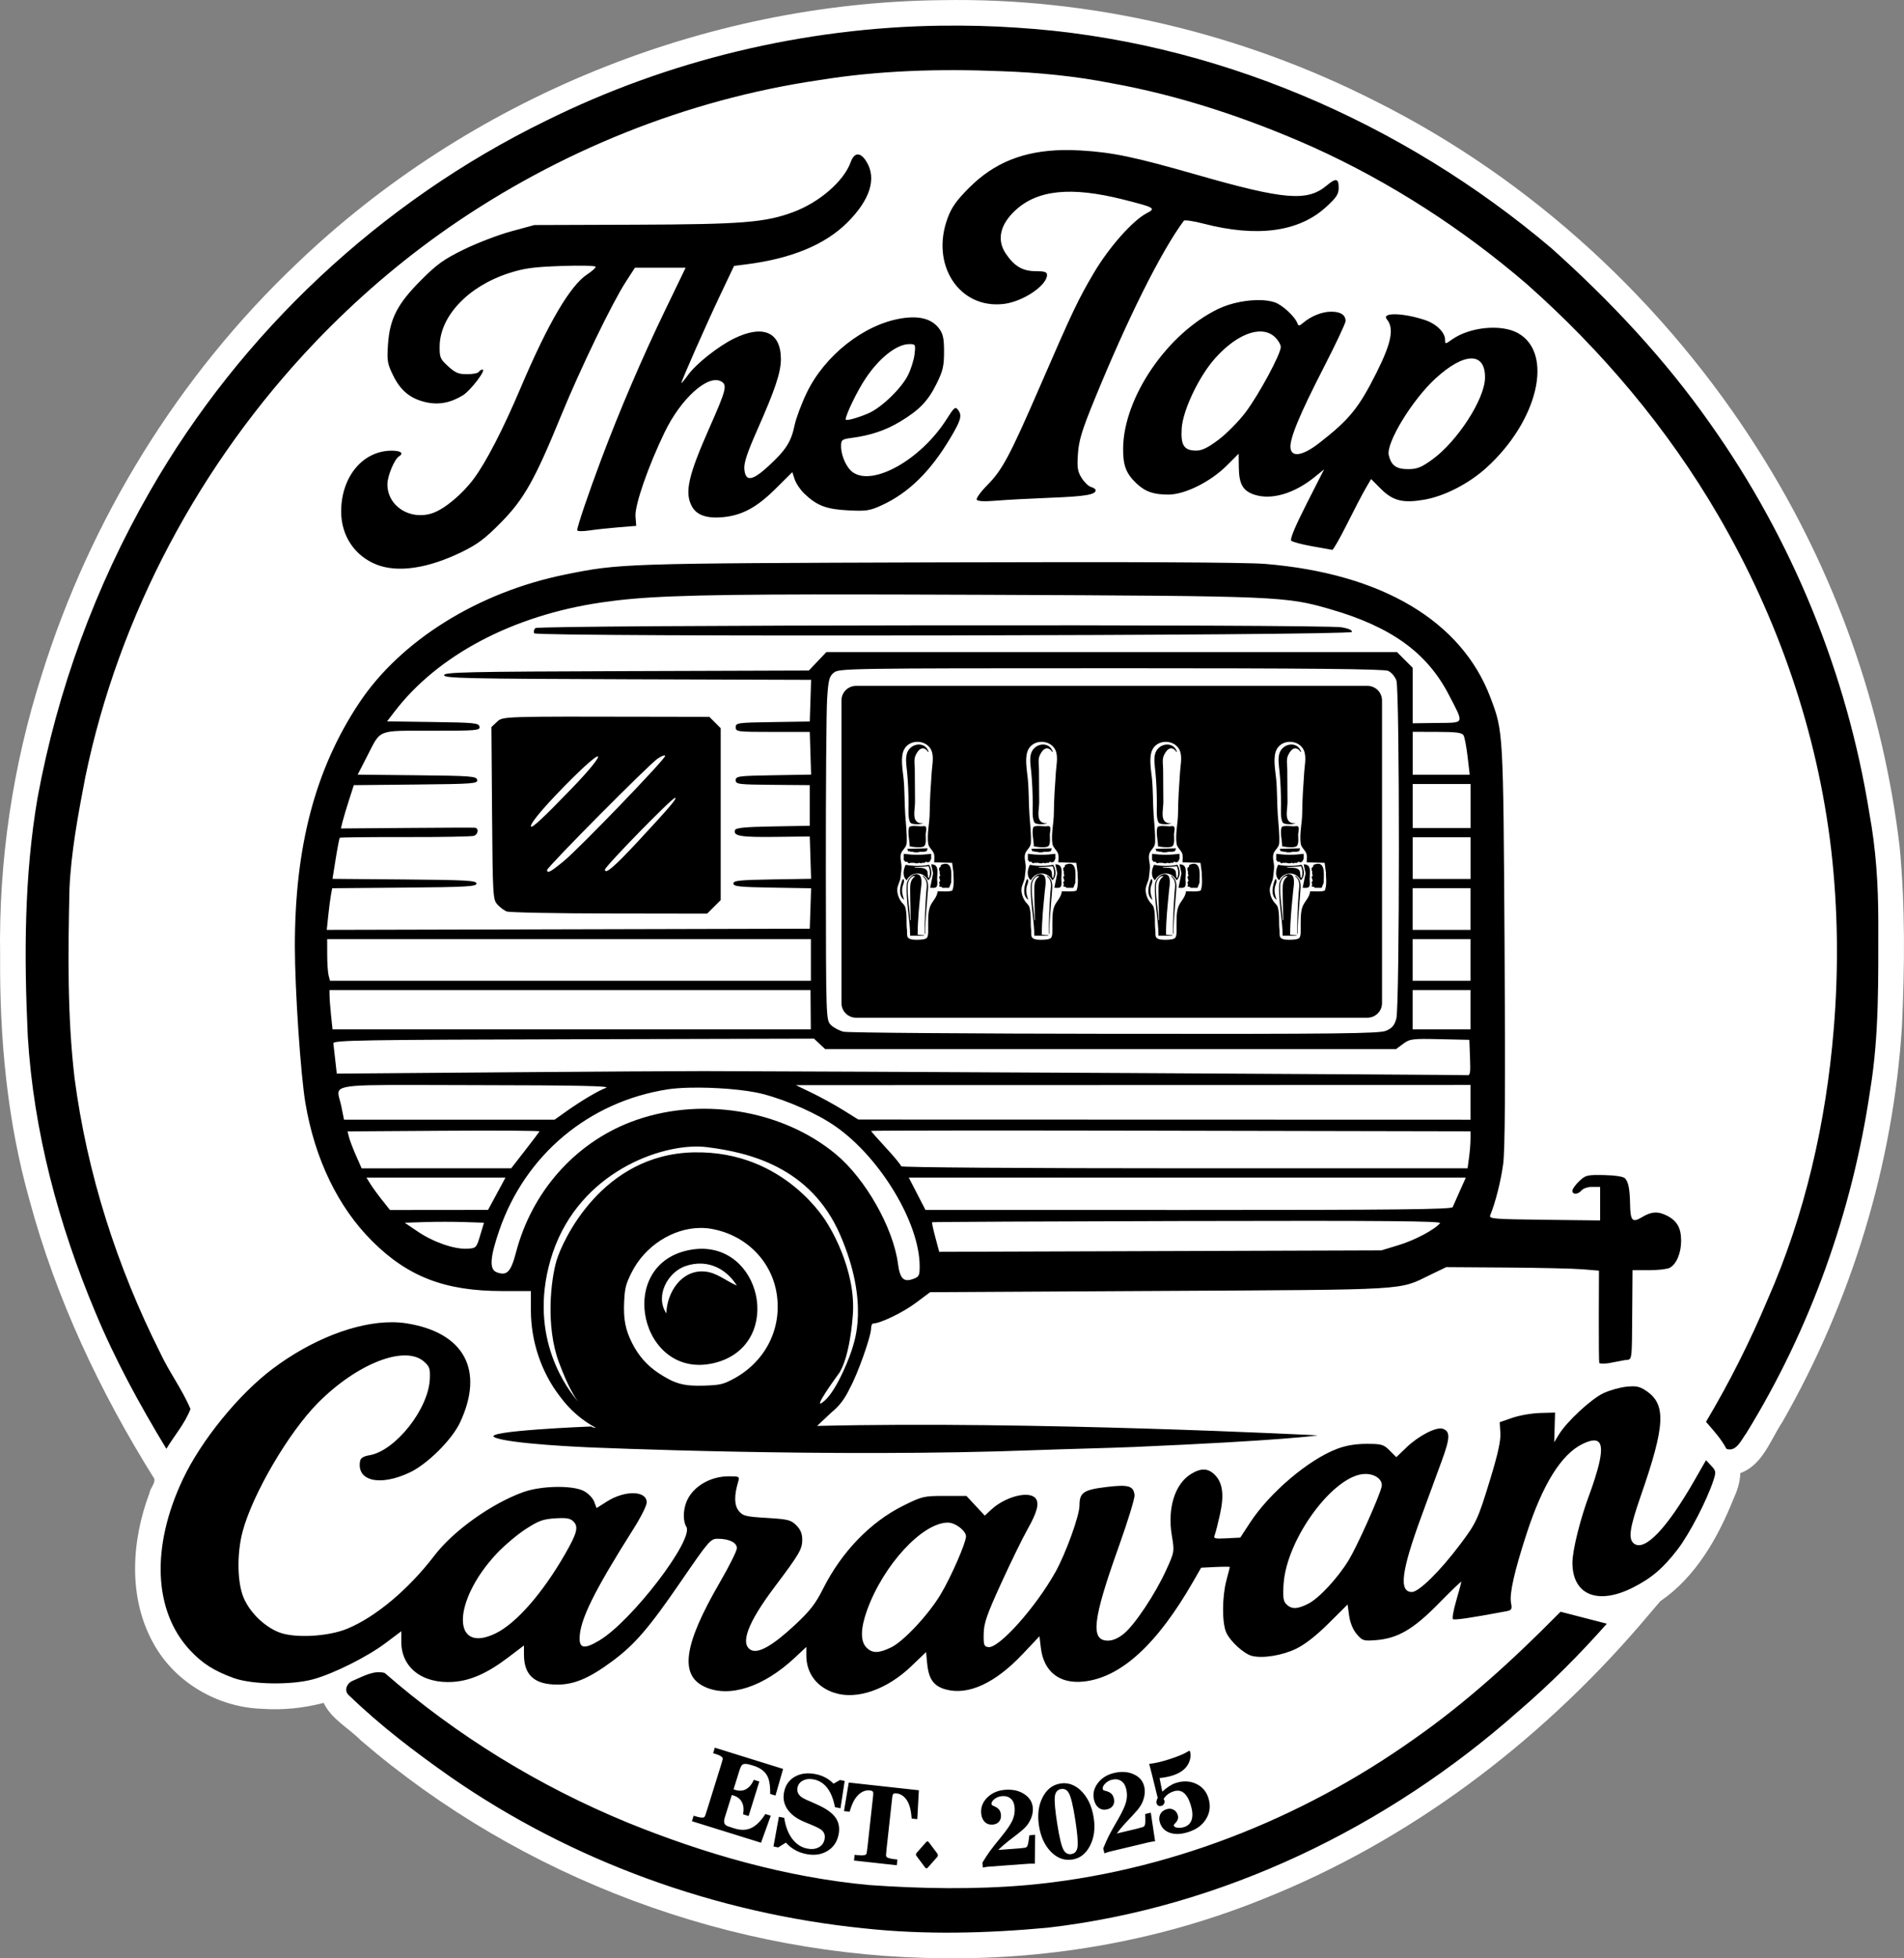 <svg xmlns="http://www.w3.org/2000/svg" xml:space="preserve" id="svg1" version="1.1" viewBox="0 0 157.582 162.016" height="162.016mm" width="157.582mm"><rect x="0" y="0" width="157.582" height="162.016" fill="#808080" stroke="none"/><defs id="defs1"></defs><g transform="translate(-394.393,134.648)" id="layer1"><path d="m 472.28,-134.634 c -19.673,0.218 -39.127,8.185 -53.328,21.796 -9.792,9.288 -17.078,21.139 -21.102,34.012 -2.407,7.516 -3.575,15.42 -3.447,23.312 -0.046,6.768 0.578,13.577 2.418,20.107 2.198,8.191 5.854,15.938 10.347,23.109 0.073,0.411 -0.348,0.773 -0.41,1.196 -1.495,3.973 -1.783,8.666 0.36,12.466 1.776,3.206 5.319,5.248 8.961,5.366 1.711,0.121 3.441,-0.055 5.099,-0.49 0.651,1.352 2.06,2.071 3.081,3.105 13.316,11.446 30.764,17.937 48.32,18.02 9.011,0.099 18.046,-1.532 26.403,-4.92 12.027,-4.79 22.633,-12.801 31.072,-22.563 l 1.752,-2.054 c 2.928,-2.011 4.744,-5.203 6.042,-8.43 0.313,-0.681 0.565,-1.411 0.579,-2.167 1.843,-0.673 2.476,-2.712 3.471,-4.213 5.719,-9.996 9.188,-21.3 9.91,-32.8 0.226,-4.913 0.271,-9.851 -0.188,-14.751 -1.358,-11.594 -5.372,-22.869 -11.611,-32.736 -7.748,-12.289 -18.799,-22.526 -31.814,-29.028 -11.078,-5.614 -23.486,-8.575 -35.916,-8.336 z" style="fill:#ffffff;stroke-width:0.724" id="path1-1"></path><path d="m 472.298,-132.523 c -11.325,0.149 -22.603,2.846 -32.75,7.882 -13.642,6.664 -25.209,17.48 -32.756,30.658 -4.499,7.829 -7.646,16.434 -9.286,25.312 -1.119,6.514 -1.123,13.165 -0.814,19.749 0.475,7.87 2.549,15.591 5.592,22.844 1.633,3.925 3.676,7.664 5.878,11.296 0.661,-1.096 1.537,-2.087 1.994,-3.293 -0.683,-1.626 -1.767,-3.057 -2.51,-4.66 -3.583,-7.129 -6.051,-14.84 -7.084,-22.726 -0.605,-5.164 -0.534,-10.379 -0.422,-15.585 0.122,-3.025 0.719,-6.213 1.304,-9.262 2.775,-13.461 9.516,-26.048 19.015,-36.01 3.409,-3.56 7.043,-6.697 11.098,-9.518 9.1,-6.299 19.632,-10.565 30.592,-12.178 4.979,-0.811 10.043,-0.953 15.113,-0.744 3.01,0.104 6.091,0.401 9.071,0.985 5.768,1.034 11.415,2.931 16.744,5.304 6.392,2.894 12.349,6.744 17.668,11.315 6.234,5.517 11.661,11.95 15.837,19.117 4.957,8.493 8.227,17.955 9.371,27.729 0.561,4.882 0.613,9.921 0.204,14.824 -0.635,7.691 -2.367,15.324 -5.488,22.398 -1.46,3.469 -3.155,6.839 -5.082,10.073 0.618,0.708 1.262,1.419 1.696,2.237 0.826,0.281 1.231,-0.758 1.637,-1.29 5.31,-8.62 8.777,-18.351 10.251,-28.363 0.766,-4.628 0.67,-9.339 0.676,-14.015 -0.002,-2.99 -0.193,-5.979 -0.739,-8.921 -1.849,-11.561 -6.391,-22.671 -13.167,-32.221 -3.754,-5.356 -8.265,-10.157 -13.132,-14.513 -12.36,-10.48 -28.021,-17.24 -44.249,-18.258 -2.084,-0.144 -4.175,-0.191 -6.265,-0.163 z m 10.075,10.291 c -3.265,0.06 -5.696,1.044 -7.76,3.107 -1.051,1.051 -1.456,1.619 -1.787,2.508 -1.444,3.872 0.954,7.551 4.638,7.116 1.585,-0.187 3.585,-1.527 3.584,-2.401 -4.7e-4,-0.243 -0.204,-0.31 -0.945,-0.311 -1.065,-0.001 -1.752,-0.403 -2.454,-1.433 -0.77,-1.131 -0.506,-2.391 0.75,-3.572 1.838,-1.729 4.635,-2.016 8.971,-0.92 2.614,0.661 2.719,0.722 1.92,1.135 -1.141,0.59 -3.108,2.808 -4.346,4.9 -1.32,2.231 -1.763,3.163 -4.496,9.46 -2.475,5.703 -3.104,6.882 -4.328,8.116 -0.557,0.561 -0.956,1.112 -0.887,1.223 0.081,0.132 0.633,0.159 1.577,0.08 0.798,-0.068 2.833,-0.177 4.522,-0.243 2.907,-0.114 3.741,-0.254 3.741,-0.627 0,-0.089 -0.168,-0.207 -0.374,-0.26 -0.205,-0.054 -0.556,-0.387 -0.779,-0.741 -0.345,-0.546 -0.392,-0.848 -0.314,-2.003 0.075,-1.106 0.323,-1.927 1.335,-4.405 2.767,-6.779 5.523,-12.3 7.428,-14.883 0.062,-0.084 0.795,0.024 1.629,0.24 4.438,1.151 7.89,0.685 10.134,-1.365 0.882,-0.806 1.054,-1.069 1.054,-1.614 0,-0.774 -0.229,-0.815 -0.984,-0.18 -1.608,1.353 -3.491,1.198 -10.784,-0.891 -5.134,-1.47 -6.975,-1.855 -9.591,-2.004 -0.502,-0.029 -0.985,-0.039 -1.452,-0.03 z m -16.992,0.363 c -0.227,0.005 -0.43,0.216 -0.581,0.634 -0.569,1.573 -2.568,3.314 -4.735,4.125 -2.327,0.871 -4.216,1.023 -13.112,1.053 l -8.333,0.028 -1.911,0.519 c -1.051,0.286 -2.807,0.957 -3.902,1.492 -1.684,0.822 -2.232,1.214 -3.555,2.538 -1.967,1.968 -2.601,3.196 -2.747,5.321 -0.093,1.352 -0.053,1.596 0.418,2.559 0.622,1.271 1.425,1.931 2.705,2.226 1.063,0.244 2.05,0.061 3.082,-0.574 0.627,-0.385 1.953,-2.124 1.62,-2.124 -0.104,0 -0.243,0.086 -0.308,0.191 -0.065,0.105 -0.502,0.192 -0.972,0.192 -0.705,0 -0.978,-0.114 -1.569,-0.656 -0.66,-0.605 -0.714,-0.735 -0.701,-1.676 0.034,-2.478 2.38,-4.949 5.721,-6.025 1.277,-0.412 2.034,-0.515 4.37,-0.597 1.589,-0.056 2.824,-0.026 2.823,0.07 -10e-4,0.093 -0.305,0.365 -0.674,0.605 -1.426,0.924 -3.251,4.027 -5.546,9.43 -1.444,3.4 -2.823,6.078 -3.848,7.469 -0.961,1.306 -2.455,2.551 -3.454,2.881 -1.85,0.611 -3.716,-0.589 -3.716,-2.39 0,-0.685 0.574,-2.072 0.955,-2.308 0.429,-0.265 0.15,-0.48 -0.62,-0.476 -2.388,0.012 -4.172,2.182 -4.162,5.058 0.007,1.984 1.118,3.646 2.915,4.361 1.751,0.697 4.246,0.334 7.041,-1.024 1.323,-0.643 1.934,-1.1 3.257,-2.44 1.912,-1.936 2.811,-3.53 4.981,-8.833 1.578,-3.854 4.216,-9.314 5.345,-11.062 l 0.774,-1.197 h 2.098 2.098 l -1.698,3.517 c -1.91,3.958 -3.769,8.295 -5.283,12.327 -1.064,2.833 -1.993,5.569 -1.993,5.868 0,0.101 0.423,0.112 1.006,0.026 0.553,-0.081 1.652,-0.2 2.442,-0.264 l 1.437,-0.116 -0.061,-0.779 c -0.072,-0.919 1.046,-4.148 2.417,-6.978 1.345,-2.778 3.57,-4.784 4.66,-4.201 0.539,0.289 0.442,0.682 -0.949,3.824 -1.756,3.967 -2.07,5.346 -1.479,6.489 0.385,0.744 1.224,1.048 2.556,0.928 1.607,-0.146 2.818,-0.795 4.391,-2.356 l 1.383,-1.372 0.201,0.609 c 0.111,0.335 0.479,0.873 0.82,1.196 1.027,0.974 1.806,1.267 3.617,1.358 1.482,0.074 1.773,0.03 2.75,-0.417 2.231,-1.021 4.038,-2.791 5.697,-5.578 0.863,-1.45 0.976,-1.847 0.65,-2.293 -0.243,-0.332 -0.314,-0.276 -0.985,0.776 -2.113,3.31 -6.061,5.538 -7.735,4.365 -0.529,-0.37 -0.98,-1.365 -0.98,-2.16 0,-0.534 0.056,-0.577 0.91,-0.692 1.551,-0.209 2.779,-0.624 3.974,-1.342 1.597,-0.959 2.318,-1.71 3.028,-3.152 0.516,-1.047 0.611,-1.457 0.611,-2.62 0,-1.1 -0.081,-1.488 -0.402,-1.919 -0.607,-0.817 -1.631,-1.094 -3.141,-0.85 -3.08,0.499 -6.331,3.056 -7.821,6.151 -0.431,0.895 -0.883,2.102 -1.004,2.681 -0.287,1.374 -0.708,2.039 -2.122,3.348 -1.388,1.285 -1.949,1.361 -2.04,0.277 -0.042,-0.504 0.245,-1.365 1.088,-3.27 1.467,-3.312 1.938,-4.726 1.938,-5.818 0,-2.242 -1.472,-2.885 -3.891,-1.698 -1.294,0.635 -3.125,2.085 -3.786,2.998 -0.307,0.424 -0.559,0.729 -0.559,0.676 0,-0.182 2.064,-4.854 3.21,-7.268 l 1.15,-2.421 1.028,-0.131 c 3.744,-0.478 6.518,-1.63 8.358,-3.47 1.874,-1.874 2.426,-3.625 1.58,-5.013 -0.249,-0.409 -0.501,-0.611 -0.729,-0.606 z m 33.482,12.058 c -1.139,-0.061 -2.572,0.205 -3.642,0.72 -4.223,2.035 -7.835,7.325 -7.874,11.534 -0.013,1.421 0.241,2.087 1.107,2.907 0.72,0.681 1.409,0.922 2.638,0.922 1.36,0 3.485,-1.055 4.83,-2.398 l 0.985,-0.984 0.016,1.144 c 0.019,1.376 0.338,1.931 1.289,2.245 1.406,0.464 3.292,-0.087 4.981,-1.456 l 0.787,-0.638 -1.453,2.858 c -0.944,1.858 -1.387,2.923 -1.266,3.043 0.103,0.102 0.877,0.309 1.72,0.459 0.843,0.15 1.596,0.285 1.674,0.299 0.078,0.014 0.627,-0.944 1.22,-2.13 0.593,-1.185 1.284,-2.509 1.536,-2.941 l 0.458,-0.787 0.819,0.818 c 0.986,0.986 1.814,1.193 3.572,0.892 1.668,-0.286 3.69,-1.321 5.142,-2.635 4.288,-3.88 5.607,-9.479 2.627,-11.146 -1.38,-0.772 -3.999,-0.517 -5.472,0.532 -0.545,0.388 -0.562,0.389 -0.562,0.029 0,-0.623 -0.724,-1.335 -1.679,-1.651 -1.821,-0.602 -3.623,-0.634 -3.143,-0.056 0.62,0.747 0.386,1.945 -0.87,4.444 -1.46,2.905 -2.224,3.841 -4.712,5.783 -1.355,1.057 -2.299,1.226 -2.392,0.427 -0.087,-0.749 0.74,-2.753 2.747,-6.66 0.997,-1.94 1.812,-3.671 1.812,-3.846 0,-0.513 -0.408,-0.778 -1.197,-0.778 -0.75,0 -1.67,0.369 -2.326,0.933 -0.291,0.25 -0.381,0.261 -0.453,0.054 -0.199,-0.572 -1.255,-1.552 -1.901,-1.765 -0.29,-0.096 -0.638,-0.152 -1.018,-0.173 z m 0.059,2.601 c 0.374,0.041 0.706,0.186 0.978,0.442 0.272,0.255 0.495,0.629 0.495,0.83 0,0.582 -1.813,3.942 -2.918,5.407 -0.555,0.736 -1.553,1.749 -2.217,2.251 -0.886,0.669 -1.38,0.912 -1.854,0.912 -1.018,0 -1.302,-0.431 -1.212,-1.84 0.095,-1.484 1.409,-4.259 2.725,-5.75 1.381,-1.565 2.88,-2.376 4.003,-2.252 z m -29.259,1.031 c 0.496,0 0.513,0.033 0.422,0.836 -0.052,0.46 -0.296,1.239 -0.542,1.732 -0.555,1.111 -2.208,2.701 -3.292,3.166 -0.898,0.385 -1.868,0.646 -1.868,0.502 0,-0.384 0.944,-2.334 1.628,-3.364 1.154,-1.736 2.599,-2.873 3.651,-2.873 z m 46.498,1.188 c 0.728,-0.007 1.154,0.529 1.137,1.61 -0.027,1.765 -2.307,5.279 -4.395,6.774 -0.892,0.639 -1.234,0.773 -1.976,0.773 -0.975,0 -1.393,-0.303 -1.594,-1.155 -0.239,-1.009 1.943,-4.585 3.875,-6.353 1.194,-1.092 2.224,-1.642 2.952,-1.648 z m -25.128,16.865 c -4.543,-0.021 -10.906,-0.018 -18.988,0.006 -26.073,0.08 -26.355,0.089 -30.879,1.008 -7.21,1.464 -13.625,5.464 -17.058,10.638 -3.629,5.469 -5.32,11.888 -5.311,20.167 0.004,3.562 0.479,10.602 0.873,12.929 0.785,4.636 2.704,8.601 5.522,11.411 2.962,2.953 6.032,4.133 10.757,4.133 h 2.382 v 1.588 c 0,2.562 0.856,5.115 2.378,7.098 0.868,1.186 1.889,2.036 3.019,2.639 -0.454,-0.061 -0.39,-0.121 -0.39,-0.121 0,0 -9.22,0.363 -7.993,0.907 1.227,0.544 7.63,0.813 7.63,0.813 0,0 20.078,0.892 37.22,0.236 2.156,-0.082 6.179,-0.177 7.996,-0.256 12.633,-0.546 15.277,-0.963 15.277,-0.963 0,0 -23.56,-1.216 -41.451,-0.781 l 1.193,-1.121 c 0.71,-0.583 1.119,-1.164 1.515,-1.994 0.637,-1.133 1.763,-4.3 1.763,-4.96 0,-0.221 0.083,-0.403 0.184,-0.403 0.57,0 2.457,-0.91 3.498,-1.688 l 1.202,-0.898 19.059,-0.105 c 21.007,-0.115 19.645,-0.033 22.367,-1.346 l 1.289,-0.622 4.98,0.033 c 2.739,0.018 5.584,0.083 6.321,0.145 l 1.341,0.112 -0.013,3.765 c -0.007,2.071 0.01,3.812 0.037,3.871 0.027,0.059 0.358,0.071 0.737,0.026 l 1.391,-0.263 c 0.618,-0.071 0.569,0.264 0.602,-4.18 l 0.024,-3.256 h 1.353 c 0.744,0 1.519,-0.089 1.722,-0.197 0.561,-0.3 0.947,-1.214 0.947,-2.241 0,-1.045 -0.332,-1.641 -1.151,-2.064 -0.752,-0.389 -1.313,-0.359 -2.085,0.112 -0.799,0.487 -0.964,0.309 -0.989,-1.068 -0.023,-1.266 -0.141,-1.863 -0.427,-2.149 -0.14,-0.14 -0.841,-0.247 -1.73,-0.265 -1.397,-0.027 -1.532,0.007 -2.057,0.51 -0.309,0.296 -0.563,0.652 -0.563,0.79 0,0.341 0.472,0.319 0.766,-0.036 0.131,-0.158 0.53,-0.287 0.886,-0.287 h 0.647 v 1.389 1.389 l -4.615,-0.054 c -4.273,-0.051 -4.605,-0.079 -4.479,-0.383 0.427,-1.031 0.881,-2.828 1.07,-4.239 0.153,-1.142 0.186,-6.425 0.114,-18.102 -0.11,-17.804 -0.102,-17.655 -1.17,-20.487 -2.391,-6.338 -9.008,-10.26 -18.646,-11.053 -0.802,-0.066 -3.525,-0.11 -8.068,-0.131 z m -29.064,2.659 c 3.714,-0.005 8.287,0.007 14.002,0.03 24.368,0.1 24.821,0.119 28.555,1.201 5.036,1.459 7.99,3.602 9.797,7.107 1.258,2.439 1.334,2.265 -1.003,2.296 l -2.009,0.027 v -2.296 -2.297 l -0.651,-0.651 -0.651,-0.651 h -23.609 -23.609 l -0.728,0.765 -0.728,0.765 -15.093,0.049 c -13.267,0.043 -15.094,0.083 -15.094,0.336 0,0.253 1.837,0.293 15.188,0.336 l 15.187,0.049 -0.055,1.724 -0.055,1.724 -3.064,0.046 c -2.922,0.044 -3.065,0.064 -3.065,0.429 0,0.367 0.128,0.383 3.065,0.383 h 3.064 l 0.055,1.767 0.055,1.767 -3.12,0.053 c -2.9,0.049 -3.12,0.078 -3.12,0.41 0,0.334 0.209,0.359 3.065,0.383 l 3.064,0.025 v 1.681 1.681 l -3.052,0.054 c -2.308,0.041 -3.073,0.115 -3.136,0.304 -0.163,0.489 0.475,0.597 3.315,0.562 l 2.873,-0.035 0.055,1.751 0.055,1.75 -3.215,0.053 c -2.707,0.044 -3.216,0.098 -3.216,0.34 0,0.242 0.508,0.295 3.216,0.34 l 3.216,0.053 -0.055,1.672 -0.055,1.671 -19.988,0.049 -19.988,0.049 0.125,-1.198 c 0.069,-0.659 0.17,-1.434 0.225,-1.722 l 0.1,-0.524 5.971,-0.051 c 5.158,-0.044 5.972,-0.09 5.972,-0.338 0,-0.248 -0.813,-0.294 -5.959,-0.338 l -5.959,-0.051 0.266,-1.663 c 0.147,-0.915 0.298,-1.695 0.336,-1.733 0.038,-0.038 2.486,-0.065 5.44,-0.059 2.954,0.006 5.506,-0.041 5.671,-0.104 0.358,-0.137 0.404,-0.639 0.061,-0.672 -0.132,-0.013 -2.679,-0.004 -5.66,0.02 l -5.42,0.043 0.134,-0.547 c 0.074,-0.301 0.315,-1.107 0.535,-1.792 l 0.401,-1.245 5.138,-0.051 c 4.755,-0.047 5.132,-0.076 5.073,-0.383 -0.058,-0.303 -0.491,-0.336 -4.978,-0.383 l -4.915,-0.051 0.759,-1.475 c 1.2,-2.334 0.763,-2.158 5.384,-2.158 3.713,0 4.002,-0.025 3.942,-0.335 -0.058,-0.304 -0.421,-0.34 -3.858,-0.387 l -3.794,-0.052 0.621,-0.81 c 3.587,-4.682 9.797,-7.957 17.123,-9.03 3.255,-0.477 6.654,-0.647 17.795,-0.664 z m 9.622,2.555 c -16.457,0.016 -32.756,0.098 -32.888,0.23 -0.122,0.123 -0.165,0.317 -0.093,0.431 0.193,0.312 67.566,0.198 67.67,-0.114 0.047,-0.14 -0.275,-0.286 -0.846,-0.383 -0.769,-0.131 -17.386,-0.181 -33.843,-0.164 z m 14.737,3.551 c 16.392,0 22.606,0.059 22.955,0.218 0.263,0.12 0.569,0.478 0.68,0.795 0.279,0.802 0.274,26.967 -0.005,27.975 -0.157,0.566 -0.353,0.796 -0.858,1.007 -0.555,0.232 -3.974,0.27 -22.446,0.251 -11.986,-0.012 -22.083,-0.09 -22.438,-0.173 -0.355,-0.083 -0.829,-0.335 -1.053,-0.559 -0.407,-0.408 -0.408,-0.42 -0.42,-12.805 -0.006,-6.818 0.041,-13.206 0.106,-14.194 0.103,-1.568 0.175,-1.843 0.56,-2.155 0.426,-0.345 1.259,-0.358 22.919,-0.358 z m -21.084,1.459 c -0.67,0 -1.208,0.539 -1.208,1.208 v 25.035 c 0,0.67 0.539,1.209 1.208,1.209 h 42.321 c 0.67,0 1.209,-0.539 1.209,-1.209 v -25.035 c 0,-0.67 -0.539,-1.208 -1.209,-1.208 z m -16.415,2.554 c -13.066,-0.029 -12.817,-0.036 -13.313,0.43 l -0.452,0.425 0.054,7.124 c 0.052,6.813 0.071,7.142 0.438,7.549 0.211,0.234 0.555,0.496 0.766,0.582 v -5.16e-4 c 0.211,0.086 4.032,0.162 8.491,0.169 l 8.108,0.012 0.56,-0.56 0.56,-0.56 v -7.111 -7.111 l -0.47,-0.47 -0.47,-0.47 z m 62.484,1.245 2.025,0.005 c 1.598,0.004 2.059,0.066 2.186,0.292 0.088,0.158 0.239,0.956 0.334,1.772 l 0.173,1.484 h -2.359 -2.359 v -1.777 z m -41.023,0.83 c 0.53,-0.011 1.068,0.279 1.235,0.837 0.152,0.508 0.016,1.133 -0.02,1.653 -0.077,1.132 -0.163,2.296 -0.169,3.43 -0.004,0.803 -0.241,1.728 -0.118,2.519 0.047,0.303 0.353,0.517 0.459,0.788 0.083,0.213 0.031,0.517 0.031,0.743 l 1.488,0.041 0.109,0.826 c -0.026,0.214 0.103,0.87 -0.077,1.429 -0.052,0.162 -0.909,0.101 -1.23,0.101 -0.072,0.558 -0.455,0.804 -0.637,1.281 -0.188,0.495 -0.142,1.29 -0.149,1.818 -0.003,0.197 0.033,0.649 -0.142,0.78 -0.152,0.114 -0.459,0.119 -0.643,0.128 -0.235,0.01 -0.72,0.025 -0.884,-0.176 -0.121,-0.148 -0.06,-0.428 -0.084,-0.608 -0.08,-0.608 0.026,-1.31 -0.142,-1.899 -0.056,-0.195 -0.245,-0.335 -0.36,-0.498 -0.19,-0.271 -0.304,-0.617 -0.304,-0.95 0,-0.38 0.244,-0.679 0.273,-1.033 0.023,-0.277 0.099,-0.7 0.078,-0.968 -0.024,-0.313 -0.137,-0.654 -0.048,-0.974 0.093,-0.332 0.46,-0.514 0.477,-0.91 0.032,-0.763 -0.067,-1.553 -0.119,-2.314 -0.068,-0.989 -0.041,-1.989 -0.135,-2.976 -0.067,-0.702 -0.304,-1.847 0.064,-2.479 0.226,-0.389 0.634,-0.58 1.046,-0.589 z m 10.277,0 c 0.53,-0.011 1.068,0.279 1.235,0.837 0.152,0.508 0.016,1.133 -0.02,1.653 -0.077,1.132 -0.163,2.296 -0.169,3.43 -0.004,0.803 -0.241,1.728 -0.118,2.519 0.047,0.303 0.354,0.517 0.459,0.788 0.083,0.213 0.03,0.517 0.03,0.743 l 1.488,0.041 0.109,0.826 c -0.026,0.214 0.104,0.87 -0.076,1.429 -0.052,0.162 -0.91,0.101 -1.23,0.101 -0.072,0.558 -0.455,0.804 -0.637,1.281 -0.188,0.495 -0.141,1.29 -0.148,1.818 -0.003,0.197 0.032,0.649 -0.142,0.78 -0.152,0.114 -0.459,0.119 -0.643,0.128 -0.235,0.01 -0.72,0.025 -0.884,-0.176 -0.121,-0.148 -0.06,-0.428 -0.084,-0.608 -0.08,-0.608 0.026,-1.31 -0.142,-1.899 -0.056,-0.195 -0.245,-0.335 -0.36,-0.498 -0.19,-0.271 -0.304,-0.617 -0.304,-0.95 0,-0.38 0.244,-0.679 0.273,-1.033 0.023,-0.277 0.099,-0.7 0.079,-0.968 -0.024,-0.313 -0.138,-0.654 -0.048,-0.974 0.093,-0.332 0.46,-0.514 0.477,-0.91 0.032,-0.763 -0.067,-1.553 -0.119,-2.314 -0.068,-0.989 -0.041,-1.989 -0.135,-2.976 -0.067,-0.702 -0.304,-1.847 0.064,-2.479 0.226,-0.389 0.634,-0.58 1.046,-0.589 z m 10.276,0 c 0.53,-0.011 1.068,0.279 1.235,0.837 0.152,0.508 0.016,1.133 -0.02,1.653 -0.077,1.132 -0.162,2.296 -0.168,3.43 -0.004,0.803 -0.241,1.728 -0.118,2.519 0.047,0.303 0.354,0.517 0.459,0.788 0.083,0.213 0.03,0.517 0.03,0.743 l 1.488,0.041 0.109,0.826 c -0.026,0.214 0.104,0.87 -0.076,1.429 -0.052,0.162 -0.91,0.101 -1.23,0.101 -0.072,0.558 -0.455,0.804 -0.637,1.281 -0.188,0.495 -0.141,1.29 -0.148,1.818 -0.003,0.197 0.032,0.649 -0.142,0.78 -0.152,0.114 -0.459,0.119 -0.643,0.128 -0.235,0.01 -0.72,0.025 -0.884,-0.176 -0.121,-0.148 -0.06,-0.428 -0.084,-0.608 -0.08,-0.608 0.026,-1.31 -0.142,-1.899 -0.056,-0.195 -0.245,-0.335 -0.359,-0.498 -0.19,-0.271 -0.304,-0.617 -0.304,-0.95 0,-0.38 0.244,-0.679 0.273,-1.033 0.023,-0.277 0.099,-0.7 0.079,-0.968 -0.024,-0.313 -0.138,-0.654 -0.048,-0.974 0.093,-0.332 0.46,-0.514 0.477,-0.91 0.032,-0.763 -0.067,-1.553 -0.119,-2.314 -0.068,-0.989 -0.041,-1.989 -0.134,-2.976 -0.067,-0.702 -0.304,-1.847 0.063,-2.479 0.226,-0.389 0.634,-0.58 1.046,-0.589 z m 10.276,0 c 0.53,-0.011 1.068,0.279 1.235,0.837 0.152,0.508 0.017,1.133 -0.019,1.653 -0.077,1.132 -0.163,2.296 -0.169,3.43 -0.004,0.803 -0.241,1.728 -0.118,2.519 0.047,0.303 0.353,0.517 0.459,0.788 0.083,0.213 0.03,0.517 0.03,0.743 l 1.488,0.041 0.109,0.826 c -0.026,0.214 0.104,0.87 -0.076,1.429 -0.052,0.162 -0.91,0.101 -1.23,0.101 -0.072,0.558 -0.455,0.804 -0.636,1.281 -0.188,0.495 -0.142,1.29 -0.149,1.818 -0.003,0.197 0.032,0.649 -0.142,0.78 -0.152,0.114 -0.459,0.119 -0.643,0.128 -0.235,0.01 -0.72,0.025 -0.884,-0.176 -0.121,-0.148 -0.06,-0.428 -0.084,-0.608 -0.08,-0.608 0.026,-1.31 -0.142,-1.899 -0.056,-0.195 -0.245,-0.335 -0.359,-0.498 -0.19,-0.271 -0.304,-0.617 -0.304,-0.95 0,-0.38 0.244,-0.679 0.273,-1.033 0.023,-0.277 0.099,-0.7 0.079,-0.968 -0.024,-0.313 -0.138,-0.654 -0.048,-0.974 0.093,-0.332 0.461,-0.514 0.477,-0.91 0.032,-0.763 -0.068,-1.553 -0.12,-2.314 -0.068,-0.989 -0.041,-1.989 -0.134,-2.976 -0.067,-0.702 -0.304,-1.847 0.063,-2.479 0.226,-0.389 0.634,-0.58 1.046,-0.589 z m -30.737,0.223 c -0.372,0.025 -0.75,0.264 -0.906,0.671 -0.177,0.461 -0.054,1.135 -0.008,1.619 0.084,0.879 0.119,1.791 0.119,2.674 1.7e-4,0.368 -0.06,1.183 0.148,1.493 0.132,0.196 0.867,0.148 1.063,0.066 -0.28,-0.012 -0.498,-0.023 -0.649,-0.303 -0.181,-0.336 -0.025,-1.038 -0.025,-1.414 0,-0.967 -0.019,-1.765 -0.019,-2.731 0,-0.407 -0.103,-0.828 0.074,-1.201 0.304,-0.639 0.697,-0.733 1.031,-0.26 h 0.041 c -0.133,-0.449 -0.499,-0.638 -0.871,-0.613 z m 10.276,0 c -0.372,0.025 -0.749,0.264 -0.906,0.671 -0.177,0.461 -0.054,1.135 -0.008,1.619 0.084,0.879 0.119,1.791 0.119,2.674 1.6e-4,0.368 -0.06,1.183 0.148,1.493 0.132,0.196 0.867,0.148 1.063,0.066 -0.28,-0.012 -0.498,-0.023 -0.649,-0.303 -0.181,-0.336 -0.025,-1.038 -0.025,-1.414 0,-0.967 -0.018,-1.765 -0.018,-2.731 0,-0.407 -0.104,-0.828 0.074,-1.201 0.304,-0.639 0.697,-0.733 1.031,-0.26 h 0.041 c -0.133,-0.449 -0.499,-0.638 -0.871,-0.613 z m 10.276,0 c -0.372,0.025 -0.749,0.264 -0.906,0.671 -0.177,0.461 -0.054,1.135 -0.008,1.619 0.084,0.879 0.119,1.791 0.119,2.674 1.7e-4,0.368 -0.061,1.183 0.148,1.493 0.132,0.196 0.867,0.148 1.063,0.066 -0.28,-0.012 -0.497,-0.023 -0.649,-0.303 -0.182,-0.336 -0.026,-1.038 -0.026,-1.414 0,-0.967 -0.018,-1.765 -0.018,-2.731 0,-0.407 -0.103,-0.828 0.074,-1.201 0.304,-0.639 0.697,-0.733 1.031,-0.26 h 0.041 c -0.133,-0.449 -0.499,-0.638 -0.871,-0.613 z m 10.276,0 c -0.372,0.025 -0.749,0.264 -0.906,0.671 -0.177,0.461 -0.054,1.135 -0.008,1.619 0.084,0.879 0.119,1.791 0.119,2.674 1.7e-4,0.368 -0.061,1.183 0.148,1.493 0.132,0.196 0.867,0.148 1.063,0.066 -0.28,-0.012 -0.497,-0.023 -0.649,-0.303 -0.181,-0.336 -0.026,-1.038 -0.026,-1.414 0,-0.967 -0.018,-1.765 -0.018,-2.731 0,-0.407 -0.103,-0.828 0.074,-1.201 0.304,-0.639 0.697,-0.733 1.031,-0.26 h 0.041 c -0.133,-0.449 -0.499,-0.638 -0.871,-0.613 z m -51.952,0.93 c 0.113,-0.04 0.183,-0.039 0.183,0.015 0,0.277 -7.056,7.598 -8.376,8.691 -1.085,0.899 -1.393,1.064 -1.393,0.748 0,-0.242 8.427,-8.733 9.147,-9.216 0.171,-0.115 0.326,-0.197 0.439,-0.238 z m -5.374,0.057 c 0.113,0.083 -0.614,1.034 -2.152,2.627 -2.459,2.547 -3.4,3.415 -3.4,3.137 0,-0.34 1.431,-1.987 3.524,-4.056 1.047,-1.035 1.687,-1.574 1.929,-1.69 0.051,-0.024 0.084,-0.03 0.1,-0.018 z m 67.428,2.279 h 2.395 2.394 v 1.82 1.82 h -2.394 -2.395 v -1.82 z m -61.055,1.149 c 0.221,0 -0.437,0.773 -3.058,3.594 -1.967,2.117 -2.738,2.775 -2.738,2.34 0,-0.258 5.544,-5.933 5.796,-5.933 z m 19.849,2.326 c -0.228,-0.004 -0.441,0.017 -0.475,0.118 -0.14,0.418 0.051,1.118 0.051,1.564 0.247,0.046 1.075,0.178 1.238,-0.059 0.145,-0.21 0.081,-0.687 0.084,-0.933 0.002,-0.164 0.115,-0.498 -10e-4,-0.635 -0.072,-0.085 -0.235,-0.031 -0.33,-0.028 -0.096,0.004 -0.339,-0.024 -0.567,-0.027 z m 10.276,0 c -0.228,-0.004 -0.441,0.017 -0.475,0.118 -0.14,0.418 0.051,1.118 0.051,1.564 0.247,0.046 1.075,0.177 1.238,-0.059 0.145,-0.21 0.081,-0.687 0.084,-0.933 0.002,-0.164 0.115,-0.498 -10e-4,-0.635 -0.072,-0.085 -0.235,-0.031 -0.329,-0.028 -0.096,0.004 -0.34,-0.024 -0.568,-0.027 z m 10.276,0 c -0.228,-0.004 -0.441,0.017 -0.474,0.118 -0.14,0.418 0.051,1.118 0.051,1.564 0.247,0.046 1.075,0.177 1.238,-0.059 0.145,-0.21 0.081,-0.687 0.084,-0.933 0.002,-0.164 0.115,-0.498 -10e-4,-0.635 -0.072,-0.085 -0.235,-0.031 -0.33,-0.028 -0.096,0.004 -0.34,-0.024 -0.568,-0.027 z m 10.277,0 c -0.228,-0.004 -0.441,0.017 -0.475,0.118 -0.14,0.418 0.051,1.118 0.051,1.564 0.247,0.046 1.075,0.177 1.238,-0.059 0.145,-0.21 0.081,-0.687 0.084,-0.933 0.002,-0.164 0.115,-0.498 -0.001,-0.635 -0.072,-0.085 -0.235,-0.031 -0.33,-0.028 -0.096,0.004 -0.339,-0.024 -0.567,-0.027 z m 10.376,0.93 h 2.395 2.394 v 1.724 1.724 h -2.394 -2.395 v -1.724 z m -40.142,0.918 -1.694,0.041 0.083,0.206 h 0.041 0.082 0.041 l 0.041,0.041 h 0.041 0.083 0.041 l 0.165,0.041 h 0.041 0.165 0.041 l 0.207,-0.041 h 0.083 0.041 0.083 0.083 0.041 l 0.124,-0.041 h 0.042 0.041 z m 10.277,0 -1.694,0.041 0.083,0.206 h 0.041 0.083 0.041 l 0.041,0.041 h 0.041 0.083 0.041 l 0.165,0.041 h 0.041 0.165 0.041 l 0.207,-0.041 h 0.083 0.041 0.083 0.083 0.041 l 0.124,-0.041 h 0.041 0.041 z m 10.276,0 -1.694,0.041 0.082,0.206 h 0.041 0.083 0.041 l 0.041,0.041 h 0.041 0.083 0.041 l 0.165,0.041 h 0.041 0.165 0.041 l 0.207,-0.041 h 0.082 0.042 0.082 0.083 0.041 l 0.124,-0.041 h 0.041 0.041 z m 10.276,0 -1.694,0.041 0.082,0.206 h 0.041 0.083 0.041 l 0.041,0.041 h 0.041 0.083 0.041 l 0.165,0.041 h 0.041 0.165 0.041 l 0.207,-0.041 h 0.082 0.042 0.082 0.083 0.041 l 0.124,-0.041 h 0.041 0.041 z m -32.812,0.454 v 0.537 h 0.041 l 0.083,0.124 h 0.041 0.083 0.041 l 0.124,0.124 h 0.041 l 0.082,-0.041 h 0.041 0.124 0.041 0.083 0.041 l 0.124,0.041 h 0.041 0.083 0.041 l 0.124,-0.041 h 0.041 l 0.082,0.041 h 0.041 l 0.083,-0.041 h 0.083 0.083 0.041 l 0.083,-0.083 h 0.041 l 0.124,0.041 h 0.041 l 0.082,-0.041 h 0.042 l 0.124,-0.248 v -0.413 c -0.801,0.103 -1.472,0.103 -2.272,0 z m 10.277,0 v 0.537 h 0.041 l 0.082,0.124 h 0.041 0.083 0.041 l 0.124,0.124 h 0.041 l 0.083,-0.041 h 0.041 0.124 0.041 0.082 0.042 l 0.124,0.041 h 0.041 0.083 0.041 l 0.124,-0.041 h 0.041 l 0.083,0.041 h 0.041 l 0.083,-0.041 h 0.082 0.083 0.041 l 0.083,-0.083 h 0.041 l 0.124,0.041 h 0.041 l 0.083,-0.041 h 0.041 l 0.124,-0.248 v -0.413 c -0.801,0.103 -1.471,0.103 -2.272,0 z m 10.276,0 v 0.537 h 0.041 l 0.083,0.124 h 0.041 0.082 0.041 l 0.124,0.124 h 0.041 l 0.083,-0.041 h 0.041 0.124 0.041 0.083 0.041 l 0.124,0.041 h 0.041 0.083 0.041 l 0.124,-0.041 h 0.041 l 0.083,0.041 h 0.041 l 0.083,-0.041 h 0.083 0.083 0.041 l 0.082,-0.083 H 491.6 l 0.124,0.041 h 0.041 l 0.083,-0.041 h 0.041 l 0.124,-0.248 v -0.413 c -0.8,0.103 -1.471,0.103 -2.272,0 z m 10.276,0 v 0.537 h 0.041 l 0.083,0.124 h 0.041 0.082 0.041 l 0.124,0.124 h 0.041 l 0.083,-0.041 h 0.041 0.124 0.041 0.083 0.041 l 0.124,0.041 h 0.041 0.083 0.041 l 0.124,-0.041 h 0.041 l 0.083,0.041 h 0.041 l 0.083,-0.041 h 0.083 0.083 0.041 l 0.082,-0.083 h 0.041 l 0.124,0.041 h 0.041 l 0.083,-0.041 h 0.041 l 0.124,-0.248 v -0.413 c -0.801,0.103 -1.471,0.103 -2.272,0 z m -27.395,0.822 v 5.2e-4 c -0.094,0.005 -0.205,0.032 -0.335,0.087 l -0.041,0.083 v 0.082 l -0.124,0.083 v 0.041 0.124 0.041 l 0.041,0.083 v 0.041 0.124 0.041 l 0.041,0.124 v 0.041 l -0.083,0.083 v 0.041 l 0.041,0.124 v 0.041 l 0.041,0.083 v 0.041 l -0.083,0.124 v 0.042 l 0.041,0.124 v 0.041 l -0.041,0.083 v 0.041 l 0.248,0.083 v 0.041 h 0.578 l 0.165,-0.413 c 0,-0.538 0.166,-1.608 -0.491,-1.575 z m 10.276,0 v 5.2e-4 c -0.094,0.005 -0.205,0.032 -0.335,0.087 l -0.041,0.083 v 0.082 l -0.124,0.083 v 0.041 0.124 0.041 l 0.041,0.083 v 0.041 0.124 0.041 l 0.041,0.124 v 0.041 l -0.083,0.083 v 0.041 l 0.041,0.124 v 0.041 l 0.041,0.083 v 0.041 l -0.083,0.124 v 0.042 l 0.041,0.124 v 0.041 l -0.041,0.083 v 0.041 l 0.248,0.083 v 0.041 h 0.579 l 0.165,-0.413 c 0,-0.538 0.166,-1.608 -0.491,-1.575 z m 10.276,0 v 5.2e-4 c -0.094,0.005 -0.205,0.032 -0.335,0.087 l -0.041,0.083 v 0.082 l -0.124,0.083 v 0.041 0.124 0.041 l 0.041,0.083 v 0.041 0.124 0.041 l 0.041,0.124 v 0.041 l -0.082,0.083 v 0.041 l 0.041,0.124 v 0.041 l 0.041,0.083 v 0.041 l -0.082,0.124 v 0.042 l 0.041,0.124 v 0.041 l -0.041,0.083 v 0.041 l 0.248,0.083 v 0.041 h 0.579 l 0.165,-0.413 c 0,-0.538 0.165,-1.608 -0.492,-1.575 z m 10.277,0 v 5.2e-4 c -0.094,0.005 -0.205,0.032 -0.335,0.087 l -0.041,0.083 v 0.082 l -0.124,0.083 v 0.041 0.124 0.041 l 0.041,0.083 v 0.041 0.124 0.041 l 0.041,0.124 v 0.041 l -0.082,0.083 v 0.041 l 0.041,0.124 v 0.041 l 0.041,0.083 v 0.041 l -0.082,0.124 v 0.042 l 0.041,0.124 v 0.041 l -0.041,0.083 v 0.041 l 0.248,0.083 v 0.041 h 0.579 l 0.165,-0.413 c 0,-0.538 0.166,-1.608 -0.491,-1.575 z m -31.991,0.046 0.161,0.744 -0.243,1.198 c 0.146,9e-5 0.399,0.047 0.512,-0.066 0.135,-0.135 0.066,-0.502 0.066,-0.677 0,-0.533 0.196,-1.198 -0.496,-1.198 z m 10.276,0 0.161,0.744 -0.243,1.198 c 0.146,0 0.399,0.047 0.512,-0.066 0.135,-0.135 0.066,-0.502 0.066,-0.677 0,-0.533 0.196,-1.198 -0.496,-1.198 z m 10.276,0 0.161,0.744 -0.244,1.198 c 0.146,0 0.399,0.047 0.512,-0.066 0.135,-0.135 0.067,-0.502 0.067,-0.677 0,-0.533 0.196,-1.198 -0.496,-1.198 z m 10.276,0 0.161,0.744 -0.244,1.198 c 0.146,0 0.4,0.047 0.513,-0.066 0.135,-0.135 0.066,-0.502 0.066,-0.677 0,-0.533 0.196,-1.198 -0.496,-1.198 z m -32.937,0.041 c -0.201,0.393 -0.292,0.96 0.083,1.281 0.392,-0.755 1.386,-0.753 1.777,0 0.382,-0.302 0.298,-0.901 0.083,-1.281 -0.64,0.121 -1.303,0.121 -1.943,0 z m 10.277,0 c -0.201,0.393 -0.293,0.96 0.082,1.281 0.392,-0.755 1.386,-0.753 1.777,0 0.382,-0.302 0.298,-0.901 0.083,-1.281 -0.64,0.121 -1.302,0.121 -1.942,0 z m 10.276,0 c -0.201,0.393 -0.292,0.96 0.083,1.281 0.392,-0.755 1.386,-0.753 1.777,0 0.382,-0.302 0.298,-0.901 0.083,-1.281 -0.64,0.121 -1.302,0.121 -1.942,0 z m 10.276,0 c -0.201,0.393 -0.292,0.96 0.083,1.281 0.392,-0.755 1.386,-0.753 1.777,0 0.382,-0.302 0.298,-0.901 0.083,-1.281 -0.64,0.121 -1.302,0.121 -1.942,0 z m -28.928,0.124 c 0.126,0.338 0.139,0.603 0.041,0.95 h -0.083 l -0.041,-0.372 c -0.006,-0.536 -0.659,-0.452 -1.074,-0.455 v -0.041 z m 10.276,0 c 0.126,0.338 0.139,0.603 0.041,0.95 h -0.083 l -0.041,-0.372 c -0.006,-0.536 -0.659,-0.452 -1.074,-0.455 v -0.041 z m 10.276,0 c 0.126,0.338 0.139,0.603 0.041,0.95 h -0.083 l -0.041,-0.372 c -0.006,-0.536 -0.659,-0.452 -1.074,-0.455 v -0.041 z m 10.277,0 c 0.126,0.338 0.138,0.603 0.041,0.95 h -0.082 l -0.041,-0.372 c -0.006,-0.536 -0.66,-0.452 -1.075,-0.455 v -0.041 z m -31.886,0.645 c -0.379,0.025 -0.739,0.514 -0.758,0.843 -0.081,1.404 0.273,2.849 0.285,4.256 h 1.157 v -0.041 l -0.537,-0.041 c 0,-1.238 0.136,-2.448 0.255,-3.678 0.03,-0.307 0.184,-1.079 -0.141,-1.274 -0.086,-0.051 -0.174,-0.07 -0.261,-0.065 z m 10.276,0 c -0.379,0.025 -0.739,0.514 -0.758,0.843 -0.081,1.404 0.273,2.849 0.285,4.256 h 1.157 v -0.041 l -0.537,-0.041 c 0,-1.238 0.136,-2.448 0.255,-3.678 0.03,-0.307 0.184,-1.079 -0.14,-1.274 -0.086,-0.051 -0.174,-0.07 -0.262,-0.065 z m 10.277,0 c -0.379,0.025 -0.739,0.514 -0.758,0.843 -0.081,1.404 0.273,2.849 0.285,4.256 h 1.157 v -0.041 l -0.537,-0.041 c 0,-1.238 0.136,-2.448 0.255,-3.678 0.03,-0.307 0.184,-1.079 -0.141,-1.274 -0.086,-0.051 -0.174,-0.07 -0.261,-0.065 z m 10.276,0 c -0.379,0.025 -0.739,0.514 -0.758,0.843 -0.081,1.404 0.273,2.849 0.285,4.256 h 1.157 v -0.041 l -0.537,-0.041 c 0,-1.238 0.136,-2.448 0.255,-3.678 0.03,-0.307 0.184,-1.079 -0.141,-1.274 -0.086,-0.051 -0.174,-0.07 -0.261,-0.065 z m -30.228,0.14 -0.041,0.041 c 0.474,0.366 0.329,0.85 0.293,1.364 -0.079,1.133 -0.128,2.251 -0.128,3.388 h 0.041 c 1.1e-4,-1.109 0.134,-2.24 0.21,-3.347 0.038,-0.554 0.141,-1.08 -0.376,-1.446 z m 10.277,0 -0.041,0.041 c 0.474,0.366 0.329,0.85 0.293,1.364 -0.079,1.133 -0.128,2.251 -0.128,3.388 h 0.041 c 1.2e-4,-1.109 0.134,-2.24 0.21,-3.347 0.038,-0.554 0.141,-1.08 -0.375,-1.446 z m 10.276,0 -0.041,0.041 c 0.474,0.366 0.329,0.85 0.293,1.364 -0.079,1.133 -0.128,2.251 -0.128,3.388 h 0.041 c 1.1e-4,-1.109 0.134,-2.24 0.21,-3.347 0.038,-0.554 0.141,-1.08 -0.376,-1.446 z m 10.276,0 -0.041,0.041 c 0.474,0.366 0.329,0.85 0.293,1.364 -0.079,1.133 -0.128,2.251 -0.128,3.388 h 0.041 c 1.1e-4,-1.109 0.134,-2.24 0.21,-3.347 0.038,-0.554 0.141,-1.08 -0.376,-1.446 z m -31.556,0.03 c 0.021,0.001 0.043,0.005 0.065,0.011 -0.415,0.296 -0.413,0.69 -0.413,1.157 0,0.826 0.041,1.651 0.041,2.479 h -0.041 c -0.041,-0.963 -0.249,-1.972 -0.202,-2.934 0.013,-0.27 0.232,-0.734 0.55,-0.714 z m 10.276,0 c 0.021,0.001 0.043,0.005 0.065,0.011 -0.415,0.296 -0.413,0.69 -0.413,1.157 0,0.826 0.041,1.651 0.041,2.479 h -0.041 c -0.041,-0.963 -0.249,-1.972 -0.202,-2.934 0.013,-0.27 0.232,-0.734 0.55,-0.714 z m 10.277,0 c 0.021,0.001 0.043,0.005 0.065,0.011 -0.415,0.296 -0.413,0.69 -0.413,1.157 0,0.826 0.041,1.651 0.041,2.479 h -0.041 c -0.041,-0.963 -0.25,-1.972 -0.203,-2.934 0.013,-0.27 0.232,-0.734 0.551,-0.714 z m 10.276,0 c 0.021,0.001 0.043,0.005 0.065,0.011 -0.415,0.296 -0.413,0.69 -0.413,1.157 0,0.826 0.041,1.651 0.041,2.479 h -0.041 c -0.041,-0.963 -0.25,-1.972 -0.203,-2.934 0.013,-0.27 0.232,-0.734 0.551,-0.714 z m -31.798,0.259 c -0.197,0.474 -0.424,1.343 0.124,1.694 -0.125,-0.325 -0.203,-0.641 -0.152,-0.992 0.035,-0.244 0.202,-0.461 0.111,-0.702 z m 10.277,0 c -0.197,0.474 -0.424,1.343 0.124,1.694 -0.125,-0.325 -0.204,-0.641 -0.153,-0.992 0.035,-0.244 0.203,-0.461 0.112,-0.702 z m 10.276,0 c -0.197,0.474 -0.424,1.343 0.124,1.694 -0.125,-0.325 -0.204,-0.641 -0.153,-0.992 0.035,-0.244 0.203,-0.461 0.112,-0.702 z m 10.276,0 c -0.197,0.474 -0.424,1.343 0.124,1.694 -0.125,-0.325 -0.204,-0.641 -0.153,-0.992 0.035,-0.244 0.203,-0.461 0.112,-0.702 z m 11.378,0.735 h 2.395 2.394 v 1.724 1.724 h -2.394 -2.395 v -1.724 z m -89.837,4.214 h 20.017 20.017 v 1.724 1.724 h -19.899 -19.899 l -0.115,-0.431 c -0.064,-0.237 -0.117,-1.013 -0.118,-1.724 z m 89.837,0 h 2.395 2.394 v 1.724 1.724 h -2.394 -2.395 v -1.724 z m -89.645,4.214 h 19.906 19.906 l 0.012,1.628 0.012,1.628 H 441.709 421.914 l -0.123,-1.177 c -0.068,-0.648 -0.123,-1.38 -0.123,-1.628 z m 89.645,0 h 2.395 2.394 v 1.628 1.628 h -2.394 -2.395 v -1.628 z m -49.542,4.02 0.46,0.432 0.459,0.432 h 23.625 23.625 l 0.591,-0.437 c 0.553,-0.409 0.747,-0.434 3.033,-0.383 l 2.443,0.054 0.056,1.485 c 0.05,1.334 0.021,1.48 -0.287,1.439 -0.282,-0.037 -53.358,-0.322 -63.172,-0.338 -1.58,-0.003 -9.051,0.043 -16.602,0.102 l -13.729,0.107 -0.126,-1.109 c -0.069,-0.61 -0.14,-1.239 -0.158,-1.397 -0.029,-0.254 2.312,-0.293 19.875,-0.336 z m 54.331,3.833 v 1.437 1.438 l -25.332,-0.007 -25.333,-0.007 -1.245,-0.777 c -0.685,-0.427 -1.848,-1.067 -2.586,-1.423 l -1.341,-0.646 27.919,-0.007 z m -89.558,0.003 c 1.68,-0.009 4.014,0.008 7.24,0.012 8.407,0.011 11.2,0.069 10.775,0.223 -0.656,0.238 -2.081,1.084 -3.375,2.005 l -0.885,0.63 h -8.714 -8.714 l -0.218,-1.085 c -0.302,-1.506 -1.149,-1.76 3.891,-1.785 z m 24.889,0.225 c 2.053,-0.053 4.676,0.148 6.094,0.517 2.078,0.541 4.54,1.641 6.051,2.702 3.701,2.599 6.935,7.986 6.935,11.551 0,0.786 -0.051,0.881 -0.572,1.063 -0.762,0.266 -1.062,-0.048 -1.225,-1.281 -0.394,-2.97 -2.685,-7.009 -5.128,-9.042 -4.505,-3.749 -11.396,-4.829 -17.01,-2.664 -4.643,1.791 -8.162,5.791 -9.468,10.762 -0.432,1.645 -0.753,1.977 -1.602,1.661 -0.625,-0.233 -0.563,-1.217 0.219,-3.486 2.148,-6.229 7.396,-10.623 13.909,-11.644 0.492,-0.077 1.113,-0.122 1.797,-0.14 z m 39.864,3.557 24.806,0.049 v 0.642 c 0,0.353 -0.055,1.042 -0.122,1.531 l -0.121,0.888 h -23.439 c -13.332,0 -23.439,-0.072 -23.439,-0.168 0,-0.093 -0.561,-0.773 -1.245,-1.513 -0.685,-0.74 -1.245,-1.375 -1.245,-1.412 0,-0.037 11.163,-0.045 24.806,-0.018 z m -60.166,0.003 c 4.383,-0.029 7.948,-0.006 7.921,0.05 -0.026,0.056 -0.565,0.767 -1.197,1.579 l -1.149,1.478 -6.188,10e-4 -6.188,5.17e-4 -0.463,-1.047 c -0.255,-0.576 -0.518,-1.263 -0.584,-1.528 l -0.121,-0.481 z m 21.07,1.307 c 0.243,0.004 0.473,0.02 0.687,0.047 3.433,0.429 8.6,1.61 11.053,7.276 2.453,5.665 1.113,8.911 1.008,9.337 -0.106,0.426 -1.213,3.436 -2.329,4.39 -1.234,1.055 1.147,-2.192 1.147,-2.192 0,0 0.897,-0.95 1.212,-4.877 0.315,-3.927 -2.11,-7.623 -2.11,-7.623 0,0 -3.426,-6.036 -11.051,-5.877 -7.625,0.159 -10.87,7.332 -11.351,8.932 -0.481,1.6 -0.918,5.461 0.19,8.437 0.778,2.09 1.35,2.954 1.626,3.29 -0.834,-0.937 -4.204,-5.241 -2.326,-11.747 1.999,-6.927 8.598,-9.459 12.244,-9.394 z m -27.475,2.568 h 5.754 5.755 l -0.722,1.337 -0.722,1.336 -4.058,0.004 -4.058,0.004 -0.647,-0.814 c -0.356,-0.448 -0.795,-1.051 -0.975,-1.341 z m 44.886,0 h 23.052 23.052 l -0.494,1.101 c -0.272,0.606 -0.538,1.209 -0.593,1.34 -0.078,0.19 -4.632,0.239 -21.867,0.238 l -21.768,-0.001 -0.691,-1.339 z m 23.072,3.594 c 16.337,-0.039 21.046,9.45e-4 20.898,0.178 -0.446,0.537 -2.084,1.406 -3.417,1.812 l -1.437,0.438 -18.298,0.06 -18.299,0.06 -0.32,-1.197 c -0.176,-0.659 -0.297,-1.221 -0.269,-1.25 0.029,-0.029 9.542,-0.075 21.141,-0.103 z m -63.113,0.086 c 0.922,-0.03 2.398,-0.03 3.28,0 l 1.604,0.055 -0.317,1.054 c -0.311,1.034 -0.331,1.054 -1.077,1.096 -1.056,0.058 -2.797,-0.545 -4.083,-1.416 l -1.083,-0.733 z m 22.798,0.486 c 0.325,-0.002 0.649,0.025 0.968,0.085 2.845,0.529 4.969,2.693 5.359,5.46 0.409,2.901 -1.028,5.618 -3.702,7.001 -0.776,0.401 -1.038,0.457 -2.332,0.5 -1.678,0.055 -2.429,-0.154 -3.784,-1.054 -0.935,-0.621 -1.644,-1.43 -2.169,-2.475 -0.556,-1.108 -0.721,-1.974 -0.653,-3.414 0.054,-1.133 0.131,-1.435 0.602,-2.388 1.102,-2.229 3.434,-3.7 5.71,-3.715 z m 0.046,1.725 c -0.349,0.004 -0.715,0.046 -1.096,0.129 -6.035,1.309 -3.885,10.715 2.122,9.337 5.703,-1.309 4.21,-9.533 -1.026,-9.466 z m -0.01,1.224 c 1.219,0.027 2.284,0.715 2.981,1.82 -0.886,-0.372 -1.657,-1.077 -2.653,-1.164 -1.949,-0.17 -3.147,1.765 -3.183,3.462 -0.959,-1.404 0.088,-3.407 1.592,-3.916 0.433,-0.147 0.857,-0.211 1.263,-0.202 z m -25.566,4.852 c -2.934,-0.01 -6.64,1.417 -9.892,3.864 -2.798,2.106 -5.894,5.915 -7.409,9.116 -2.656,5.612 -2.431,10.93 0.6,14.17 1.013,1.083 1.976,1.694 3.598,2.285 1.501,0.547 4.765,0.599 6.58,0.105 1.693,-0.461 4.513,-1.874 6.03,-3.022 L 427.606,0.311 V 1.189 c 0,2.131 1.744,3.481 4.281,3.313 1.448,-0.096 2.837,-0.712 4.578,-2.033 l 1.293,-0.981 v 0.746 c 0,1.715 0.868,2.494 2.778,2.492 1.391,-0.001 2.643,-0.536 4.523,-1.929 1.88,-1.393 3.037,-2.739 5.721,-6.652 2.262,-3.298 2.422,-3.485 3.004,-3.485 0.948,0 1.597,0.315 1.597,0.776 0,0.221 -0.635,1.495 -1.41,2.83 -3.004,5.173 -3.362,7.688 -1.231,8.655 2.031,0.922 4.845,0.004 7.448,-2.431 l 0.939,-0.88 v 0.703 c 0,1.473 0.864,2.623 2.326,3.096 l 5.1e-4,-5.17e-4 c 1.854,0.599 4.347,-0.267 6.376,-2.215 l 1.208,-1.16 0.092,0.953 c 0.123,1.284 0.542,1.868 1.538,2.141 1.859,0.511 4.087,-0.514 6.365,-2.927 l 1.391,-1.473 0.113,0.95 c 0.234,1.975 1.533,3.004 3.53,2.798 3.077,-0.318 6.08,-3.053 9.077,-8.272 l 0.66,-1.149 1.189,-0.057 c 0.654,-0.031 1.187,-0.031 1.186,0 -10e-4,0.031 -0.13,0.531 -0.285,1.111 -0.354,1.321 -0.369,3.457 -0.028,4.271 0.308,0.737 1.468,1.804 2.148,1.975 0.891,0.224 2.507,-0.039 3.651,-0.593 0.734,-0.356 1.67,-1.087 2.692,-2.104 l 1.568,-1.559 0.128,0.928 c 0.079,0.577 0.314,1.15 0.622,1.516 0.463,0.55 0.562,0.582 1.561,0.508 1.827,-0.135 3.124,-0.887 5.233,-3.039 1.027,-1.047 1.868,-1.854 1.868,-1.792 0,0.062 -0.186,0.753 -0.413,1.535 -0.227,0.782 -0.355,1.48 -0.285,1.55 0.108,0.108 1.428,-0.085 4.39,-0.64 0.48,-0.09 0.521,-0.159 0.421,-0.706 -0.139,-0.756 0.273,-2.587 1.278,-5.682 1.338,-4.118 2.888,-6.61 4.641,-7.458 1.405,-0.68 1.798,-0.2 1.36,1.666 -0.142,0.605 -0.487,1.703 -0.765,2.44 -0.768,2.032 -1.431,4.679 -1.431,5.717 -0.001,2.656 2.076,3.522 4.975,2.073 1.55,-0.775 2.54,-1.618 3.743,-3.189 0.975,-1.273 2.432,-4.088 2.96,-5.717 0.217,-0.672 0.201,-0.771 -0.192,-1.19 l -0.43,-0.457 -0.956,1.669 c -2.305,4.025 -4.151,5.938 -5.027,5.211 -0.467,-0.387 -0.331,-1.296 0.583,-3.924 2.024,-5.816 2.118,-7.557 0.47,-8.68 -0.554,-0.378 -0.833,-0.439 -1.638,-0.359 -0.534,0.053 -1.395,0.294 -1.915,0.536 -1.007,0.468 -3.042,2.354 -3.69,3.419 l -0.391,0.643 0.036,-1.227 0.035,-1.227 -1.245,0.034 c -0.685,0.019 -1.716,0.199 -2.291,0.399 l -1.046,0.364 0.055,0.892 c 0.039,0.634 -0.201,1.73 -0.831,3.796 -1.025,3.357 -1.152,3.634 -2.505,5.432 -1.65,2.195 -3.409,3.927 -3.985,3.927 -1.094,0 -0.881,-1.714 0.773,-6.225 0.579,-1.58 1.35,-3.681 1.713,-4.668 0.685,-1.867 0.698,-2.412 0.058,-2.615 -0.534,-0.169 -1.987,0.581 -2.993,1.545 l -0.842,0.807 -0.55,-0.551 c -0.502,-0.502 -0.669,-0.55 -1.899,-0.55 -0.899,0 -1.705,0.133 -2.419,0.4 -2.378,0.89 -5.603,3.62 -7.245,6.132 l -0.8,1.225 -1.124,0.058 c -1.018,0.053 -1.111,0.025 -0.988,-0.287 0.075,-0.19 0.271,-0.957 0.435,-1.704 0.353,-1.608 0.221,-2.61 -0.43,-3.261 -0.557,-0.557 -1.135,-0.579 -1.961,-0.075 -1.343,0.819 -1.974,2.826 -1.599,5.087 0.224,1.35 0.224,1.353 -0.468,2.873 -0.889,1.954 -2.582,4.502 -3.488,5.249 -0.472,0.389 -0.918,0.583 -1.339,0.583 -1.457,0 -1.256,-1.738 0.897,-7.757 0.754,-2.107 1.345,-4.037 1.315,-4.29 -0.094,-0.769 -0.519,-0.887 -2.376,-0.657 -1.857,0.23 -2.182,0.457 -2.182,1.527 0,0.836 -1.136,3.973 -1.993,5.507 -1.637,2.926 -4.681,6.331 -5.551,6.207 -0.359,-0.051 -0.402,-0.177 -0.384,-1.111 0.017,-0.881 0.256,-1.571 1.466,-4.214 0.795,-1.738 1.762,-3.718 2.148,-4.399 0.817,-1.442 1.011,-2.187 0.676,-2.592 -0.537,-0.647 -2.513,-0.135 -3.68,0.953 l -0.519,0.484 -0.761,-0.814 -0.76,-0.815 h -1.8 c -1.729,0 -1.864,0.032 -3.423,0.805 -2.718,1.347 -5.104,3.818 -6.642,6.878 -0.63,1.253 -1.084,1.835 -2.352,3.014 -1.83,1.7 -3.011,2.369 -3.613,2.047 -0.929,-0.497 -0.267,-2.261 1.959,-5.217 2.046,-2.719 2.284,-3.124 2.284,-3.902 0,-0.501 -0.142,-0.846 -0.492,-1.196 -0.443,-0.443 -0.685,-0.504 -2.44,-0.61 -1.758,-0.106 -1.984,-0.163 -2.324,-0.583 -0.377,-0.465 -0.39,-1.275 -0.04,-2.433 0.123,-0.406 0.076,-0.431 -0.802,-0.427 -1.578,0.007 -3.027,0.901 -3.505,2.163 -0.265,0.698 -0.262,1.579 0.009,2.011 0.653,1.045 -4.495,7.78 -7.181,9.395 -1.21,0.728 -1.652,0.689 -1.652,-0.145 0,-1.498 1.17,-3.878 4.475,-9.1 0.594,-0.938 1.08,-1.91 1.08,-2.16 0,-0.99 -1.795,-1.03 -3.305,-0.072 l -0.844,0.535 -0.201,-0.533 c -0.111,-0.293 -0.491,-0.686 -0.846,-0.873 -0.941,-0.496 -3.535,-0.449 -5.032,0.09 -2.622,0.945 -5.774,3.195 -7.337,5.239 -2.148,2.809 -4.879,5.098 -7.239,6.067 -1.571,0.645 -4.314,0.793 -5.601,0.301 -1.208,-0.462 -2.407,-1.614 -2.937,-2.823 -0.549,-1.252 -0.596,-3.648 -0.109,-5.503 0.814,-3.1 3.824,-8.239 6.254,-10.679 3.233,-3.247 7.163,-4.781 8.749,-3.416 0.473,0.407 0.533,0.581 0.497,1.442 -0.104,2.497 -2.861,5.973 -5.018,6.323 -0.453,0.074 -0.707,0.228 -0.751,0.458 -0.324,1.684 1.66,2.137 4.139,0.946 1.454,-0.699 3.462,-2.699 4.126,-4.111 2.036,-4.332 0.361,-7.447 -4.414,-8.209 -0.384,-0.061 -0.787,-0.092 -1.206,-0.094 z m 80.568,12.551 c 0.848,0 1.476,0.51 1.333,1.083 -0.225,0.897 -2.024,4.907 -2.703,6.024 -0.909,1.497 -2.459,3.171 -3.362,3.631 -0.896,0.457 -1.385,0.47 -1.807,0.048 -0.262,-0.262 -0.307,-0.581 -0.235,-1.676 0.249,-3.784 4.209,-9.11 6.775,-9.11 z m -67.066,3.674 c 0.941,-0.06 1.252,-0.006 1.518,0.26 0.436,0.436 0.302,0.961 -0.681,2.674 -1.874,3.266 -4.057,5.759 -5.77,6.588 -3.64,1.762 -3.585,-2.668 0.082,-6.588 0.619,-0.662 1.697,-1.576 2.396,-2.031 1.078,-0.702 1.451,-0.839 2.455,-0.903 z m 32.496,0.352 c 0.621,-0.005 1.51,0.668 1.51,1.144 0,0.526 -1.218,3.315 -2.085,4.774 -0.996,1.676 -3.075,3.905 -4.109,4.406 -1.031,0.499 -1.555,0.503 -2.043,0.015 -0.516,-0.516 -0.496,-1.587 0.058,-3.115 1.353,-3.729 4.564,-7.207 6.668,-7.225 z m 50.719,7.375 c -0.071,0.07 -0.142,0.141 -0.213,0.211 v 5.17e-4 c -3.705,3.75 -7.57,7.284 -11.9,10.31 -9.42,6.693 -20.59,11.065 -32.067,12.096 -4.29,0.377 -8.784,0.296 -13.021,-0.004 -6.903,-0.639 -13.641,-2.58 -20.012,-5.167 -7.319,-3.01 -14.127,-7.175 -20.106,-12.382 -0.887,-0.249 -1.789,0.285 -2.592,0.623 -0.532,0.19 -0.844,0.855 -0.338,1.254 2.566,2.481 5.422,4.653 8.342,6.701 10.105,7.021 22.034,11.311 34.262,12.553 5.047,0.546 10.152,0.411 15.199,-0.055 14.45,-1.672 28.106,-8.298 38.95,-17.903 2.611,-2.238 5.049,-4.671 7.325,-7.249 -1.277,-0.327 -2.554,-0.656 -3.83,-0.988 z m -69.995,11.248 -0.142,0.455 0.126,0.039 c 0.393,0.122 0.61,0.236 0.651,0.342 0.018,0.042 0.02,0.095 0.006,0.159 -0.012,0.058 -0.06,0.221 -0.144,0.491 l -1.138,3.655 c -0.084,0.269 -0.138,0.435 -0.163,0.495 -0.023,0.054 -0.054,0.094 -0.092,0.119 -0.094,0.063 -0.337,0.034 -0.73,-0.088 l -0.127,-0.04 -0.142,0.455 5.718,1.78 0.806,-2.234 -0.446,-0.139 c -0.37,0.575 -0.757,0.959 -1.162,1.153 -0.404,0.188 -0.861,0.203 -1.371,0.044 l -0.253,-0.079 c -0.208,-0.065 -0.349,-0.115 -0.424,-0.151 -0.073,-0.041 -0.127,-0.095 -0.162,-0.161 -0.064,-0.112 -0.06,-0.283 0.012,-0.514 l 0.582,-1.869 0.143,0.044 c 0.331,0.103 0.563,0.289 0.695,0.558 0.139,0.265 0.171,0.598 0.096,0.999 l 0.455,0.142 0.888,-2.855 -0.455,-0.142 c -0.165,0.373 -0.381,0.632 -0.648,0.777 -0.259,0.141 -0.555,0.16 -0.886,0.057 l -0.143,-0.045 0.474,-1.524 c 0.086,-0.275 0.17,-0.446 0.252,-0.513 0.128,-0.096 0.361,-0.091 0.698,0.014 l 0.236,0.073 c 0.646,0.201 1.056,0.556 1.229,1.066 0.107,0.329 0.154,0.75 0.142,1.263 l 0.438,0.136 0.631,-2.205 z m 39.238,0.27 c -0.039,0.013 -0.081,0.036 -0.126,0.069 -0.299,0.184 -0.792,0.387 -1.48,0.611 -0.637,0.208 -1.198,0.338 -1.682,0.39 0.103,0.374 0.338,1.312 0.703,2.813 -0.098,0.193 -0.13,0.342 -0.095,0.449 0.029,0.089 0.082,0.156 0.158,0.199 0.08,0.036 0.164,0.039 0.254,0.01 0.095,-0.031 0.165,-0.091 0.21,-0.18 0.045,-0.089 0.053,-0.178 0.024,-0.268 -0.007,-0.022 -0.027,-0.065 -0.06,-0.129 0.188,-0.296 0.464,-0.503 0.827,-0.622 0.632,-0.206 1.096,0.147 1.393,1.058 0.166,0.509 0.203,0.927 0.111,1.253 -0.088,0.319 -0.3,0.533 -0.635,0.642 -0.19,0.062 -0.372,0.081 -0.547,0.057 -0.175,-0.024 -0.277,-0.08 -0.306,-0.169 -0.013,-0.039 0.008,-0.089 0.062,-0.15 0.137,-0.131 0.224,-0.253 0.262,-0.364 0.042,-0.119 0.04,-0.248 -0.006,-0.388 -0.067,-0.207 -0.188,-0.35 -0.362,-0.429 -0.17,-0.087 -0.362,-0.096 -0.575,-0.026 -0.246,0.08 -0.416,0.222 -0.511,0.426 -0.094,0.204 -0.1,0.434 -0.016,0.691 0.137,0.419 0.419,0.698 0.848,0.837 0.429,0.139 0.933,0.113 1.515,-0.076 0.688,-0.224 1.181,-0.598 1.481,-1.122 0.305,-0.526 0.357,-1.097 0.157,-1.712 -0.178,-0.548 -0.524,-0.936 -1.038,-1.165 -0.508,-0.23 -1.064,-0.247 -1.668,-0.051 -0.335,0.109 -0.703,0.347 -1.104,0.712 l -0.226,-1.123 c 0.424,-0.045 0.79,-0.118 1.098,-0.218 0.721,-0.235 1.179,-0.622 1.375,-1.162 0.108,-0.313 0.127,-0.579 0.056,-0.797 -0.02,-0.061 -0.052,-0.085 -0.097,-0.071 z m -5.341,1.74 c -0.27,-0.017 -0.557,0.011 -0.86,0.083 -0.583,0.139 -1.035,0.425 -1.354,0.858 -0.315,0.426 -0.415,0.882 -0.299,1.368 0.071,0.297 0.205,0.519 0.404,0.665 0.197,0.14 0.424,0.18 0.681,0.118 0.223,-0.053 0.385,-0.162 0.485,-0.325 0.1,-0.163 0.124,-0.356 0.07,-0.579 -0.044,-0.183 -0.122,-0.322 -0.235,-0.415 -0.114,-0.1 -0.283,-0.174 -0.506,-0.223 -0.101,-0.018 -0.16,-0.062 -0.176,-0.13 -0.033,-0.137 0.031,-0.289 0.191,-0.454 0.16,-0.165 0.349,-0.274 0.566,-0.326 0.297,-0.071 0.55,-0.038 0.759,0.1 0.207,0.132 0.348,0.358 0.425,0.679 0.085,0.355 0.081,0.706 -0.011,1.055 -0.092,0.348 -0.309,0.82 -0.651,1.415 -0.36,0.618 -0.622,1.089 -0.787,1.412 -0.159,0.322 -0.31,0.663 -0.454,1.024 l 0.097,0.404 c 0.195,-0.071 0.34,-0.118 0.438,-0.141 l 3.226,-0.77 c 0.12,-0.029 0.297,-0.059 0.531,-0.09 l -0.356,-2.363 -0.463,0.111 0.008,0.452 c 0.007,0.307 -0.019,0.488 -0.079,0.545 -0.033,0.038 -0.078,0.067 -0.134,0.086 -0.056,0.019 -0.22,0.065 -0.493,0.136 l -1.656,0.395 c 0.201,-0.272 0.435,-0.555 0.704,-0.849 0.508,-0.532 0.846,-0.9 1.015,-1.104 0.169,-0.204 0.297,-0.4 0.385,-0.59 0.212,-0.48 0.267,-0.932 0.166,-1.355 -0.109,-0.458 -0.401,-0.792 -0.875,-1.006 -0.237,-0.107 -0.49,-0.169 -0.76,-0.186 z m -26.015,0.117 c -0.467,-0.026 -0.884,0.063 -1.25,0.267 -0.481,0.268 -0.781,0.69 -0.899,1.266 -0.109,0.53 -0.015,1.011 0.281,1.444 0.301,0.434 0.779,0.784 1.432,1.05 l 0.514,0.213 c 0.443,0.181 0.736,0.331 0.88,0.451 0.225,0.19 0.305,0.446 0.239,0.769 -0.063,0.305 -0.228,0.526 -0.496,0.664 -0.262,0.138 -0.581,0.169 -0.955,0.092 -0.49,-0.1 -0.901,-0.374 -1.236,-0.821 -0.329,-0.445 -0.545,-1.018 -0.648,-1.717 l -0.441,-0.09 -0.449,2.456 0.389,0.08 0.64,-0.4 c 0.434,0.491 0.984,0.805 1.653,0.942 0.674,0.138 1.26,0.06 1.759,-0.234 0.505,-0.299 0.82,-0.751 0.944,-1.355 0.112,-0.547 0.031,-1.017 -0.242,-1.409 -0.274,-0.392 -0.768,-0.749 -1.483,-1.069 l -0.395,-0.18 c -0.426,-0.177 -0.706,-0.307 -0.839,-0.388 -0.363,-0.218 -0.508,-0.506 -0.435,-0.864 0.054,-0.265 0.208,-0.459 0.461,-0.581 0.254,-0.128 0.552,-0.157 0.891,-0.087 0.904,0.185 1.486,0.949 1.745,2.293 l 0.458,0.094 0.346,-2.261 -0.389,-0.08 -0.531,0.305 c -0.397,-0.405 -0.883,-0.667 -1.459,-0.785 -0.167,-0.034 -0.328,-0.056 -0.484,-0.065 z m 3.201,0.757 -0.393,2.362 0.465,0.051 c 0.163,-0.568 0.359,-0.984 0.59,-1.249 0.32,-0.385 0.682,-0.555 1.086,-0.511 0.129,0.014 0.211,0.047 0.246,0.098 0.036,0.045 0.046,0.144 0.029,0.296 l -0.468,4.251 c -0.031,0.281 -0.053,0.453 -0.066,0.516 -0.012,0.058 -0.035,0.103 -0.068,0.135 -0.08,0.08 -0.327,0.097 -0.742,0.051 l -0.193,-0.021 -0.052,0.473 3.541,0.39 0.052,-0.473 -0.193,-0.021 c -0.415,-0.046 -0.653,-0.116 -0.713,-0.211 -0.025,-0.038 -0.038,-0.087 -0.037,-0.146 0.001,-0.065 0.017,-0.238 0.048,-0.518 l 0.468,-4.252 c 0.017,-0.152 0.048,-0.246 0.093,-0.282 0.046,-0.042 0.133,-0.057 0.262,-0.042 0.362,0.04 0.659,0.247 0.89,0.621 0.195,0.323 0.316,0.81 0.363,1.46 l 0.465,0.051 0.13,-2.391 z m 17.741,0.057 c -0.072,0.003 -0.145,0.01 -0.218,0.022 -0.651,0.101 -1.145,0.485 -1.482,1.15 -0.338,0.659 -0.436,1.442 -0.296,2.348 0.141,0.906 0.472,1.626 0.995,2.157 0.522,0.526 1.108,0.738 1.759,0.637 0.639,-0.099 1.128,-0.479 1.466,-1.138 0.344,-0.66 0.447,-1.432 0.31,-2.315 -0.154,-0.994 -0.53,-1.765 -1.127,-2.315 -0.435,-0.385 -0.904,-0.567 -1.408,-0.546 z m 0.04,0.474 c 0.184,0.027 0.33,0.144 0.438,0.35 0.17,0.289 0.349,1.038 0.536,2.246 0.164,1.057 0.226,1.78 0.184,2.167 -0.044,0.37 -0.217,0.578 -0.519,0.625 -0.273,0.042 -0.487,-0.073 -0.643,-0.346 -0.174,-0.318 -0.352,-1.061 -0.533,-2.229 -0.166,-1.069 -0.229,-1.797 -0.188,-2.184 0.044,-0.37 0.22,-0.579 0.528,-0.626 0.07,-0.011 0.135,-0.012 0.196,-0.003 z m -4.384,0.066 c -0.144,-0.009 -0.293,-0.008 -0.449,0.003 -0.598,0.044 -1.089,0.255 -1.474,0.631 -0.379,0.37 -0.551,0.804 -0.514,1.302 0.022,0.305 0.12,0.545 0.292,0.721 0.172,0.17 0.39,0.245 0.654,0.226 0.229,-0.017 0.405,-0.098 0.53,-0.242 0.125,-0.145 0.179,-0.331 0.162,-0.56 -0.014,-0.188 -0.069,-0.337 -0.165,-0.448 -0.097,-0.117 -0.252,-0.217 -0.465,-0.302 -0.097,-0.034 -0.148,-0.086 -0.153,-0.157 -0.01,-0.141 0.077,-0.28 0.261,-0.417 0.184,-0.137 0.388,-0.215 0.611,-0.231 0.305,-0.023 0.549,0.051 0.733,0.22 0.183,0.163 0.286,0.409 0.311,0.737 0.027,0.364 -0.033,0.71 -0.179,1.039 -0.147,0.329 -0.436,0.76 -0.869,1.293 -0.454,0.552 -0.789,0.975 -1.003,1.268 -0.208,0.292 -0.412,0.605 -0.611,0.938 l 0.03,0.413 c 0.203,-0.039 0.355,-0.061 0.455,-0.069 l 3.307,-0.244 c 0.123,-0.009 0.303,-0.01 0.539,-0.004 l 0.027,-2.39 -0.475,0.035 -0.065,0.447 c -0.042,0.304 -0.097,0.479 -0.164,0.525 -0.039,0.032 -0.087,0.053 -0.146,0.064 -0.058,0.01 -0.228,0.029 -0.509,0.055 l -1.698,0.126 c 0.242,-0.236 0.519,-0.477 0.831,-0.725 0.586,-0.444 0.979,-0.753 1.178,-0.927 0.199,-0.174 0.358,-0.348 0.475,-0.521 0.286,-0.44 0.412,-0.877 0.38,-1.311 -0.035,-0.469 -0.269,-0.847 -0.703,-1.133 -0.325,-0.215 -0.703,-0.336 -1.134,-0.364 z m -6.877,4.265 c -0.035,-0.001 -0.084,0.032 -0.145,0.1 l -0.731,0.827 c -0.056,0.063 -0.084,0.114 -0.085,0.156 -0.002,0.041 0.023,0.095 0.073,0.162 l 0.661,0.883 c 0.056,0.073 0.102,0.11 0.137,0.112 0.035,0.001 0.084,-0.032 0.145,-0.1 l 0.731,-0.827 c 0.092,-0.102 0.097,-0.208 0.013,-0.317 l -0.662,-0.883 c -0.056,-0.073 -0.102,-0.11 -0.137,-0.112 z" style="fill:#000000;stroke-width:0.724" id="path12-5"></path></g></svg>
